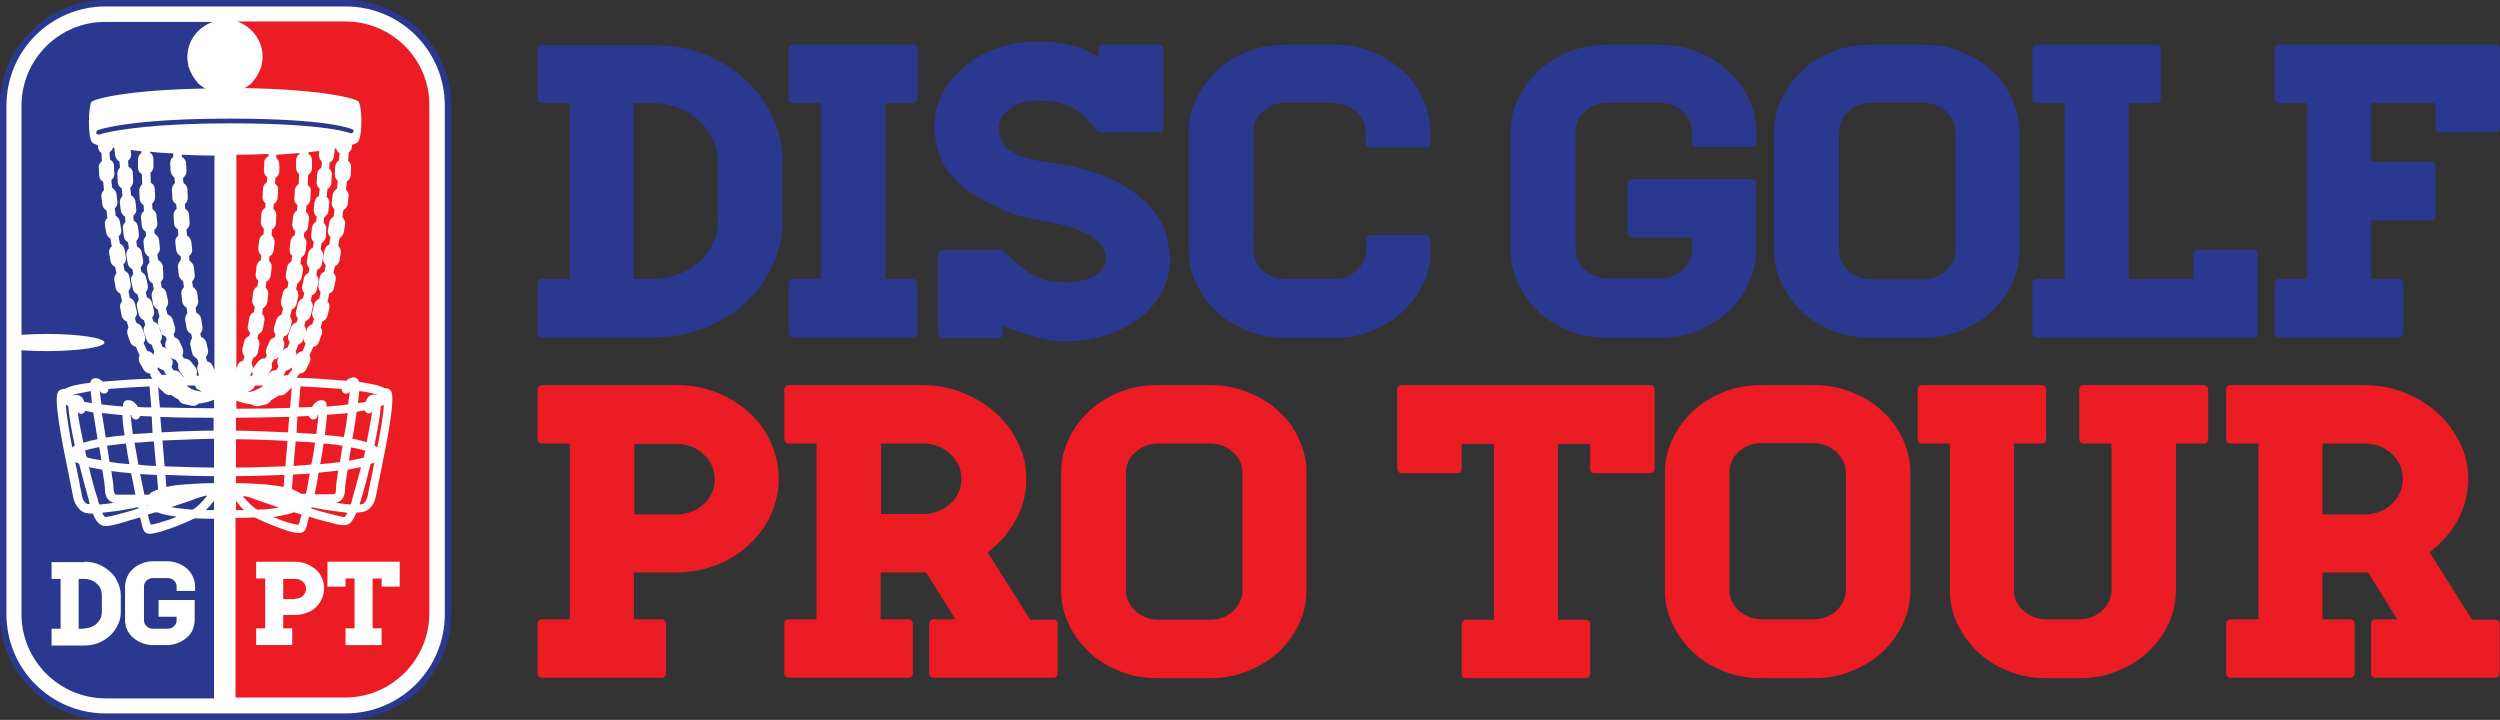 <?xml version="1.0" encoding="utf-8"?>
<!-- Generator: Adobe Illustrator 19.2.1, SVG Export Plug-In . SVG Version: 6.00 Build 0)  -->
<!DOCTYPE svg PUBLIC "-//W3C//DTD SVG 1.1//EN" "http://www.w3.org/Graphics/SVG/1.1/DTD/svg11.dtd">
<svg version="1.1" id="Layer_1" xmlns="http://www.w3.org/2000/svg" xmlns:xlink="http://www.w3.org/1999/xlink" x="0px" y="0px"
	 viewBox="0 0 581.7 167.5" style="enable-background:new 0 0 581.7 167.5;" xml:space="preserve">
<rect x="0" y="0" width="581.7" height="167.5" fill="#333333" stroke="none"/>
<style type="text/css">
	.st0{fill:#2B388F;}
	.st1{fill:#EC1C24;}
	.st2{fill:#FFFFFF;}
</style>
<g>
	<g>
		<g>
			<path class="st0" d="M326.3,16.4l-0.7,0.7L326.3,16.4c-2-1.9-4.4-3.3-7.2-4.4c-2.7-1.1-5.7-1.6-8.7-1.6l-11.3,0
				c-3.1,0-6.1,0.5-8.8,1.6c-2.7,1.1-5.1,2.5-7.1,4.4c-2,1.8-3.6,4-4.8,6.5c-1.2,2.5-1.8,5.1-1.8,7.9v27.3c0,2.9,0.6,5.5,1.8,8
				c1.2,2.5,2.8,4.6,4.8,6.5c2,1.9,4.4,3.3,7.1,4.4c2.7,1.1,5.6,1.6,8.8,1.6h11.3c3.1,0,6-0.5,8.7-1.6c2.7-1.1,5.1-2.5,7.2-4.4
				c2-1.9,3.6-4,4.8-6.5c1.2-2.5,1.8-5.1,1.8-8v-2.4c0-0.3-0.1-0.5-0.3-0.7c-0.2-0.2-0.4-0.3-0.7-0.3h-13c-0.3,0-0.5,0.1-0.7,0.3
				c-0.2,0.2-0.3,0.4-0.3,0.7v2.4c0,0,0,0,0,0c0,1.8-0.8,3.5-2.2,4.8c-1.4,1.3-3.2,2-5.3,2c0,0,0,0-0.1,0h-11.3c0,0,0,0,0,0
				c-2,0-3.8-0.7-5.2-2c-1.5-1.3-2.2-2.9-2.2-4.8c0,0,0,0,0,0l0,0V30.8l0-0.1c0-1.8,0.8-3.5,2.2-4.8c1.4-1.3,3.2-2,5.2-2
				c0,0,0,0,0,0v0l0,0h11.3l0-0.1V24c2,0,3.8,0.7,5.3,2c1.4,1.3,2.2,2.9,2.2,4.8c0,0,0,0,0,0.1v2.4c0,0.3,0.1,0.5,0.3,0.7
				c0.2,0.2,0.4,0.3,0.7,0.3l13,0c0.3,0,0.5-0.1,0.7-0.3c0.2-0.2,0.3-0.4,0.3-0.7v-2.4c0-2.8-0.6-5.4-1.8-7.9
				C330,20.4,328.3,18.2,326.3,16.4z"/>
			<path class="st0" d="M463.4,16.4c-2-1.9-4.4-3.3-7.2-4.4c-2.7-1.1-5.6-1.6-8.7-1.6c0,0,0,0-0.1,0l-12.1,0c-3.1,0-6.1,0.5-8.8,1.6
				c-2.7,1.1-5.1,2.5-7.1,4.4c-2,1.9-3.6,4-4.8,6.5c-1.2,2.5-1.8,5.1-1.8,7.9v27.3c0,2.9,0.6,5.5,1.8,8c1.2,2.5,2.8,4.6,4.8,6.5
				c2,1.9,4.4,3.3,7.1,4.4c2.7,1.1,5.6,1.6,8.8,1.6l12.1,0c3.1,0,6-0.5,8.7-1.6c2.7-1.1,5.1-2.5,7.2-4.4c2-1.9,3.6-4,4.8-6.5
				c1.2-2.5,1.8-5.1,1.8-8V30.8c0-2.8-0.6-5.4-1.8-7.9C467,20.4,465.4,18.2,463.4,16.4z M455,58.2c0,1.8-0.7,3.5-2.2,4.8
				c-1.5,1.3-3.2,2-5.3,2c0,0,0,0-0.1,0l-12,0h0c-2,0-3.8-0.7-5.3-2c-1.4-1.3-2.2-2.9-2.2-4.8v0l0,0V30.8l0-0.1
				c0-1.8,0.8-3.5,2.2-4.8c1.4-1.3,3.2-2,5.3-2c0,0,0,0,0,0v0l0,0l12.1,0l0-0.5l0,0.5c2,0,3.8,0.7,5.3,2l0.7-0.7l-0.7,0.7
				c1.4,1.3,2.2,2.9,2.2,4.8c0,0,0,0,0,0.1V58.2C455,58.1,455,58.1,455,58.2z"/>
			<path class="st0" d="M581.4,10.7c-0.2-0.2-0.4-0.3-0.7-0.3l-50.4,0c-0.3,0-0.5,0.1-0.7,0.3c-0.2,0.2-0.3,0.4-0.3,0.7V23
				c0,0.3,0.1,0.5,0.3,0.7c0.2,0.2,0.4,0.3,0.7,0.3h6.5v40.9h-6.5c-0.3,0-0.5,0.1-0.7,0.3c-0.2,0.2-0.3,0.4-0.3,0.7v11.6
				c0,0.3,0.1,0.5,0.3,0.7c0.2,0.2,0.4,0.3,0.7,0.3h27.9c0.3,0,0.5-0.1,0.7-0.3c0.2-0.2,0.3-0.4,0.3-0.7V65.9c0-0.3-0.1-0.5-0.3-0.7
				c-0.2-0.2-0.4-0.3-0.7-0.3h-6.5V51.3h14c0.3,0,0.5-0.1,0.7-0.3c0.2-0.2,0.3-0.4,0.3-0.7V38.6c0-0.3-0.1-0.5-0.3-0.7
				c-0.2-0.2-0.4-0.3-0.7-0.3h-14V24h15v5.8c0,0.3,0.1,0.5,0.3,0.7c0.2,0.2,0.4,0.3,0.7,0.3h13c0.3,0,0.5-0.1,0.7-0.3
				c0.2-0.2,0.3-0.4,0.3-0.7V11.4C581.7,11.1,581.6,10.8,581.4,10.7z"/>
			<path class="st0" d="M524.3,58.1h-13c-0.3,0-0.5,0.1-0.7,0.3c-0.2,0.2-0.3,0.4-0.3,0.7v5.8h-15V24h6.5c0.3,0,0.5-0.1,0.7-0.3
				c0.2-0.2,0.3-0.4,0.3-0.7V11.4c0-0.3-0.1-0.5-0.3-0.7c-0.2-0.2-0.4-0.3-0.7-0.3h-27.9c-0.3,0-0.5,0.1-0.7,0.3
				c-0.2,0.2-0.3,0.4-0.3,0.7V23c0,0.3,0.1,0.5,0.3,0.7c0.2,0.2,0.4,0.3,0.7,0.3h6.5v40.9h-6.5c-0.3,0-0.5,0.1-0.7,0.3
				c-0.2,0.2-0.3,0.4-0.3,0.7v11.6c0,0.3,0.1,0.5,0.3,0.7c0.2,0.2,0.4,0.3,0.7,0.3h50.4c0.3,0,0.5-0.1,0.7-0.3
				c0.2-0.2,0.3-0.4,0.3-0.7V59.1c0-0.3-0.1-0.5-0.3-0.7C524.8,58.2,524.6,58.1,524.3,58.1z"/>
			<path class="st0" d="M402,16.4c-2-1.9-4.4-3.3-7.2-4.4c-2.7-1.1-5.7-1.6-8.7-1.6H374c-3.1,0-6.1,0.5-8.8,1.6
				c-2.7,1.1-5.1,2.5-7.1,4.4c-2,1.9-3.6,4-4.8,6.5c-1.2,2.5-1.8,5.1-1.8,7.9v27.3c0,2.9,0.6,5.5,1.8,8c1.2,2.5,2.8,4.6,4.8,6.5
				c2,1.9,4.4,3.3,7.1,4.4c2.7,1.1,5.6,1.6,8.8,1.6h12.1c3.1,0,6-0.5,8.7-1.6c2.7-1.1,5.1-2.5,7.2-4.4c2-1.8,3.6-4,4.8-6.5
				c1.2-2.5,1.8-5.1,1.8-8V42.7c0-0.3-0.1-0.5-0.3-0.7c-0.2-0.2-0.4-0.3-0.7-0.3h-27.9c-0.3,0-0.5,0.1-0.7,0.3
				c-0.2,0.2-0.3,0.4-0.3,0.7v11.6c0,0.3,0.1,0.5,0.3,0.7c0.2,0.2,0.4,0.3,0.7,0.3h14v2.7c0,0,0,0,0,0c0,1.8-0.8,3.5-2.2,4.8
				c-1.5,1.3-3.2,2-5.3,2c0,0,0,0,0,0c0,0,0,0-0.1,0h-12c0,0,0,0,0,0c-2,0-3.8-0.7-5.3-2c-1.4-1.3-2.2-2.9-2.2-4.8c0,0,0,0,0,0l0,0
				V30.8l0-0.1c0-1.8,0.8-3.5,2.2-4.8c1.5-1.3,3.2-2,5.3-2v0l0,0l12.1,0l0-0.1l0,0.1c2,0,3.8,0.7,5.3,2c1.4,1.3,2.2,2.9,2.2,4.8
				c0,0,0,0,0,0.1v2.4c0,0.3,0.1,0.5,0.3,0.7c0.2,0.2,0.4,0.3,0.7,0.3l13,0c0.3,0,0.5-0.1,0.7-0.3c0.2-0.2,0.3-0.4,0.3-0.7v-2.4
				c0-2.8-0.6-5.4-1.8-7.9C405.6,20.4,404,18.2,402,16.4z"/>
			<path class="st0" d="M271.4,54.8c-0.5-2.2-1.8-4.4-3.7-6.6c-1.9-2.2-4.7-4.3-8.4-6.2c-3.7-1.9-8.6-3.3-14.8-4.1
				c-5-0.7-8-1.7-9.8-3.1c-1.7-1.3-2.3-3.1-2.3-5.1c0,0,0,0,0,0l0-0.1h0c0-1.5,0.8-2.9,2.4-4.2c1.6-1.3,3.9-2,6.9-2c0,0,0.1,0,0.1,0
				c2,0,3.1,0.2,4.6,0.5c1.5,0.3,2.2,0.8,3.5,1.4c1.3,0.6,1.7,1.4,2.9,2.3c1,0.9,1.5,1.8,2.5,2.9c0.2,0.2,0.5,0.3,0.7,0.3h13.7
				c0.3,0,0.5-0.1,0.7-0.3c0.2-0.2,0.3-0.4,0.3-0.7V11.4c0-0.3-0.1-0.5-0.3-0.7c-0.2-0.2-0.4-0.3-0.7-0.3h-13
				c-0.3,0-0.5,0.1-0.7,0.3c-0.2,0.2-0.3,0.4-0.3,0.7v1.9c-2.2-1.1-3.2-2-5.9-2.6c-2.7-0.6-4.4-1-8.1-1c-3.4,0-6.6,0.5-9.5,1.5
				c-2.9,1-5.5,2.4-7.7,4.2c-2.2,1.8-3.9,3.9-5.2,6.3c-1.2,2.4-1.9,5-1.9,7.8c0,1.7,0.3,3.6,0.9,5.8c0.6,2.2,1.9,4.3,3.9,6.4
				c2,2.1,4.8,4,8.4,5.8c3.6,1.7,6.3,3.1,12.4,3.9c1.7,0.3,2.7,0.6,4.5,1c1.7,0.4,3.3,1,4.8,1.7c1.5,0.7,2.7,1.6,3.6,2.6
				c0.9,1,1.4,2.2,1.4,3.5c0,0,0,0,0,0.1c0,1.6-0.9,2.9-2.7,3.9c-1.8,1-4,1.5-6.7,1.5c0,0-0.1,0-0.1,0c-2,0-2.4-0.2-3.9-0.4
				c-1.6-0.3-2.3-0.7-3.7-1.4c-1.3-0.6-1.9-1.4-3.1-2.3c-1.2-0.9-2.3-1.9-3.5-3.1c-0.2-0.2-0.4-0.3-0.7-0.3h-13.6
				c-0.3,0-0.5,0.1-0.7,0.3c-0.2,0.2-0.3,0.4-0.3,0.7v18.5c0,0.3,0.1,0.5,0.3,0.7c0.2,0.2,0.4,0.3,0.7,0.3h13c0.3,0,0.5-0.1,0.7-0.3
				c0.2-0.2,0.3-0.4,0.3-0.7v-2c2.3,1.1,4.9,2,7.8,2.7c2.9,0.7,3.2,1,6.8,1c0,0,0,0,0,0c3.5,0,6.7-0.5,9.7-1.5c3-1,5.5-2.3,7.7-4
				c2.2-1.7,3.9-3.7,5.1-6c1.2-2.3,1.9-4.9,1.9-7.6l0,0C272.2,58.8,271.9,57,271.4,54.8z"/>
			<path class="st0" d="M173.3,18.4c-2.7-2.5-5.9-4.4-9.5-5.8c-3.6-1.4-7.5-2.1-11.7-2.1h-26c-0.3,0-0.5,0.1-0.7,0.3
				c-0.2,0.2-0.3,0.4-0.3,0.7V23c0,0.3,0.1,0.5,0.3,0.7c0.2,0.2,0.4,0.3,0.7,0.3h6.5v40.9l-6.5,0c-0.3,0-0.5,0.1-0.7,0.3
				c-0.2,0.2-0.3,0.4-0.3,0.7v11.6c0,0.3,0.1,0.5,0.3,0.7c0.2,0.2,0.4,0.3,0.7,0.3h26c4.1,0,8-0.7,11.7-2.1l0,0
				c3.6-1.4,6.8-3.4,9.5-5.8c2.7-2.5,4.8-5.4,6.4-8.7c1.6-3.3,2.4-6.9,2.4-10.6l0-13.6c0-3.8-0.8-7.3-2.4-10.6
				C178.1,23.7,176,20.8,173.3,18.4z M167.1,51.3L167.1,51.3c0,1.9-0.4,3.7-1.2,5.3c-0.8,1.7-1.9,3.1-3.2,4.3
				c-1.4,1.2-2.9,2.2-4.8,2.9c-1.8,0.7-3.7,1.1-5.8,1.1c0,0,0,0-0.1,0h-4.6V24l4.6,0c2.1,0,4,0.4,5.8,1.1c1.8,0.7,3.4,1.7,4.8,2.9
				c1.4,1.2,2.4,2.7,3.2,4.3c0.8,1.7,1.2,3.4,1.2,5.3c0,0,0,0,0,0c0,0,0,0,0,0.1V51.3z"/>
			<path class="st0" d="M212.4,10.4h-27.9c-0.3,0-0.5,0.1-0.7,0.3c-0.2,0.2-0.3,0.4-0.3,0.7V23c0,0.3,0.1,0.5,0.3,0.7
				c0.2,0.2,0.4,0.3,0.7,0.3h6.5v40.9h-6.5c-0.3,0-0.5,0.1-0.7,0.3c-0.2,0.2-0.3,0.4-0.3,0.7v11.6c0,0.3,0.1,0.5,0.3,0.7
				c0.2,0.2,0.4,0.3,0.7,0.3h27.9c0.3,0,0.5-0.1,0.7-0.3c0.2-0.2,0.3-0.4,0.3-0.7V65.9c0-0.3-0.1-0.5-0.3-0.7
				c-0.2-0.2-0.4-0.3-0.7-0.3H206h0V24h6.5c0.3,0,0.5-0.1,0.7-0.3s0.3-0.4,0.3-0.7V11.4c0-0.3-0.1-0.5-0.3-0.7
				C213,10.5,212.7,10.4,212.4,10.4z"/>
		</g>
		<g>
			<path class="st1" d="M437.9,95.6c-2-1.9-4.4-3.3-7.2-4.4c-2.7-1.1-5.7-1.6-8.7-1.6l-12.1,0c-3.1,0-6.1,0.5-8.8,1.6
				c-2.7,1.1-5.1,2.5-7.1,4.4c-2,1.8-3.6,4-4.8,6.5c-1.2,2.5-1.8,5.2-1.8,7.9v27.3c0,2.9,0.6,5.5,1.8,8c1.2,2.5,2.8,4.6,4.8,6.5
				c2,1.9,4.4,3.3,7.1,4.4c2.7,1.1,5.6,1.6,8.8,1.6h12.1c3.1,0,6-0.5,8.7-1.6c2.7-1.1,5.1-2.5,7.2-4.4c2-1.9,3.6-4,4.8-6.5
				c1.2-2.5,1.8-5.1,1.8-8v-27.3c0-2.8-0.6-5.4-1.8-7.9C441.6,99.6,440,97.4,437.9,95.6z M428,104.5l-0.7,0.7
				c1.4,1.3,2.2,2.9,2.2,4.8c0,0,0,0,0,0.1v27.2c0,0,0,0,0,0c0,1.8-0.8,3.5-2.2,4.8c-1.4,1.3-3.2,2-5.3,2h0l-12.1,0c0,0,0,0,0,0
				c-2,0-3.8-0.7-5.3-2c-1.4-1.3-2.2-2.9-2.2-4.8v0h0l0,0v-27.3l0-0.1c0-1.8,0.7-3.5,2.2-4.8c1.4-1.3,3.2-2,5.2-2c0,0,0,0,0,0l0,0
				h12.1l0-0.5v0.5c2,0,3.8,0.7,5.3,2L428,104.5L428,104.5z"/>
			<path class="st1" d="M512.7,89.6h-27.9c-0.3,0-0.5,0.1-0.7,0.3c-0.2,0.2-0.3,0.4-0.3,0.7v11.6c0,0.3,0.1,0.5,0.3,0.7
				c0.2,0.2,0.4,0.3,0.7,0.3h6.5l0,34.1c0,0,0,0,0,0c0,1.8-0.7,3.5-2.2,4.8c-1.4,1.3-3.2,2-5.3,2c0,0,0,0,0,0c0,0,0,0-0.1,0h-7.6
				c0,0,0,0,0,0c-2,0-3.8-0.7-5.3-2c-1.5-1.3-2.2-2.9-2.2-4.8c0,0,0,0,0,0l0,0v-34.1h6.5c0.3,0,0.5-0.1,0.7-0.3
				c0.2-0.2,0.3-0.4,0.3-0.7V90.6c0-0.3-0.1-0.5-0.3-0.7c-0.2-0.2-0.4-0.3-0.7-0.3h-27.9c-0.3,0-0.5,0.1-0.7,0.3
				c-0.2,0.2-0.3,0.4-0.3,0.7v11.6c0,0.3,0.1,0.5,0.3,0.7c0.2,0.2,0.4,0.3,0.7,0.3h6.5v34.1c0,2.9,0.6,5.5,1.8,8
				c1.2,2.5,2.8,4.6,4.8,6.5c2,1.9,4.4,3.3,7.1,4.4c2.7,1.1,5.6,1.6,8.8,1.6h7.6c3.1,0,6-0.5,8.7-1.6c2.7-1.1,5.1-2.5,7.2-4.4
				c2-1.9,3.6-4,4.8-6.5c1.2-2.5,1.8-5.1,1.8-8v-34.1l6.5,0c0.3,0,0.5-0.1,0.7-0.3c0.2-0.2,0.3-0.4,0.3-0.7V90.6
				c0-0.3-0.1-0.5-0.3-0.7C513.2,89.7,513,89.6,512.7,89.6z"/>
			<path class="st1" d="M384,89.6h-57.9c-0.3,0-0.5,0.1-0.7,0.3c-0.2,0.2-0.3,0.4-0.3,0.7v18.5c0,0.3,0.1,0.5,0.3,0.7
				c0.2,0.2,0.4,0.3,0.7,0.3h13c0.3,0,0.5-0.1,0.7-0.3c0.2-0.2,0.3-0.4,0.3-0.7v-5.8h7.5v40.9h-6.5c-0.3,0-0.5,0.1-0.7,0.3
				c-0.2,0.2-0.3,0.4-0.3,0.7v11.6c0,0.3,0.1,0.5,0.3,0.7c0.2,0.2,0.4,0.3,0.7,0.3h27.9c0.3,0,0.5-0.1,0.7-0.3
				c0.2-0.2,0.3-0.4,0.3-0.7v-11.6c0-0.3-0.1-0.5-0.3-0.7c-0.2-0.2-0.4-0.3-0.7-0.3h-6.5v-40.9h7.5v5.8c0,0.3,0.1,0.5,0.3,0.7
				c0.2,0.2,0.4,0.3,0.7,0.3h13c0.3,0,0.5-0.1,0.7-0.3c0.2-0.2,0.3-0.4,0.3-0.7V90.6c0-0.3-0.1-0.5-0.3-0.7
				C384.6,89.7,384.3,89.6,384,89.6z"/>
			<path class="st1" d="M581.4,144.5c-0.2-0.2-0.4-0.3-0.7-0.3h-5.5l-9.9-15.7v0c2.7-2,4.9-4.5,6.5-7.4c1.6-2.9,2.5-6.1,2.5-9.6
				c0-3-0.6-5.8-1.9-8.4c-1.3-2.6-2.9-4.9-5.1-6.9c-2.1-1.9-4.6-3.5-7.5-4.7c-2.9-1.2-5.9-1.8-9.2-1.9H519c-0.3,0-0.5,0.1-0.7,0.3
				c-0.2,0.2-0.3,0.4-0.3,0.7v11.6c0,0.3,0.1,0.5,0.3,0.7c0.2,0.2,0.4,0.3,0.7,0.3h6.5v40.9H519c-0.3,0-0.5,0.1-0.7,0.3
				c-0.2,0.2-0.3,0.4-0.3,0.7v11.6c0,0.3,0.1,0.5,0.3,0.7c0.2,0.2,0.4,0.3,0.7,0.3h27.9c0.3,0,0.5-0.1,0.7-0.3
				c0.2-0.2,0.3-0.4,0.3-0.7v-11.6c0-0.3-0.1-0.5-0.3-0.7c-0.2-0.2-0.4-0.3-0.7-0.3h-6.5v-10.9H551l6.8,10.9h-5.1
				c-0.3,0-0.5,0.1-0.7,0.3c-0.2,0.2-0.3,0.4-0.3,0.7v11.6c0,0.3,0.1,0.5,0.3,0.7c0.2,0.2,0.4,0.3,0.7,0.3h27.9
				c0.3,0,0.5-0.1,0.7-0.3c0.2-0.2,0.3-0.4,0.3-0.7v-11.6C581.7,144.9,581.6,144.7,581.4,144.5z M540.4,103.2h9.8l0,0l0,0
				c2.5,0,4.6,0.8,6.3,2.4c1.7,1.6,2.6,3.5,2.6,5.8c0,0,0,0,0,0.1c0,0,0,0,0,0c0,2.2-0.9,4.2-2.6,5.8c-1.7,1.6-3.9,2.4-6.3,2.4h0
				h-9.8h0L540.4,103.2z"/>
			<path class="st1" d="M297.4,95.6c-2-1.9-4.4-3.3-7.2-4.4c-2.7-1.1-5.7-1.6-8.7-1.6h-12.1c-3.1,0-6.1,0.5-8.8,1.6
				c-2.7,1.1-5.1,2.5-7.1,4.4c-2,1.8-3.6,4-4.8,6.5c-1.2,2.5-1.8,5.2-1.8,7.9v27.3c0,2.9,0.6,5.5,1.8,8c1.2,2.5,2.8,4.6,4.8,6.5
				c2,1.9,4.4,3.3,7.1,4.4c2.7,1.1,5.6,1.6,8.8,1.6h12.1c0,0,0,0,0,0c3.1,0,6-0.5,8.7-1.6c2.7-1.1,5.1-2.5,7.2-4.4
				c2-1.9,3.6-4,4.8-6.5l0,0c1.2-2.5,1.8-5.1,1.8-8v-27.3c0-2.8-0.6-5.4-1.8-7.9C301.1,99.6,299.5,97.4,297.4,95.6z M262,137.4
				L262,137.4l0-27.3l0-0.1c0-1.8,0.7-3.5,2.2-4.8c1.5-1.3,3.2-2,5.3-2v0l0,0h12.1l0-0.5v0.5c2,0,3.8,0.7,5.3,2
				c1.4,1.3,2.2,2.9,2.2,4.8c0,0,0,0,0,0.1v27.3h0c0,0,0,0,0,0c0,1.8-0.8,3.5-2.2,4.8c-1.4,1.3-3.2,2-5.3,2h0h-12.1c0,0,0,0,0,0
				c-2,0-3.8-0.7-5.3-2C262.8,140.9,262,139.2,262,137.4L262,137.4L262,137.4z"/>
			<path class="st1" d="M174.3,96c-2.2-2-4.7-3.5-7.6-4.7c-2.9-1.1-6-1.7-9.3-1.7h-31.3c-0.3,0-0.5,0.1-0.7,0.3
				c-0.2,0.2-0.3,0.4-0.3,0.7v11.6c0,0.3,0.1,0.5,0.3,0.7c0.2,0.2,0.4,0.3,0.7,0.3h6.5v40.9h-6.5c-0.3,0-0.5,0.1-0.7,0.3
				c-0.2,0.2-0.3,0.4-0.3,0.7v11.6c0,0.3,0.1,0.5,0.3,0.7c0.2,0.2,0.4,0.3,0.7,0.3H154c0.3,0,0.5-0.1,0.7-0.3
				c0.2-0.2,0.3-0.4,0.3-0.7v-11.6c0-0.3-0.1-0.5-0.3-0.7c-0.2-0.2-0.4-0.3-0.7-0.3h-6.5v-10.9h9.8c3.3,0,6.4-0.6,9.3-1.7
				c2.9-1.1,5.5-2.7,7.6-4.7c2.2-2,3.9-4.3,5.1-6.9c1.2-2.6,1.9-5.5,1.9-8.5c0-3-0.6-5.8-1.9-8.5C178.2,100.3,176.5,98,174.3,96z
				 M164.4,118l-0.7-0.7c-1.7,1.6-3.9,2.4-6.3,2.4l0,0l-9.8,0v-16.4h9.8l0-0.5v0.5c2.5,0,4.6,0.8,6.3,2.4c1.7,1.6,2.6,3.5,2.6,5.8
				c0,0,0,0,0,0.1c0,2.2-0.9,4.2-2.6,5.8L164.4,118z"/>
			<path class="st1" d="M245.2,144.2h-5.5l-9.9-15.7c2.7-2,4.9-4.5,6.5-7.4c1.6-2.9,2.5-6.1,2.5-9.6c0-3-0.6-5.8-1.9-8.4
				c-1.2-2.6-2.9-4.9-5.1-6.9c-2.1-1.9-4.6-3.5-7.5-4.7c-2.9-1.2-5.9-1.8-9.2-1.9h-31.6c-0.3,0-0.5,0.1-0.7,0.3
				c-0.2,0.2-0.3,0.4-0.3,0.7v11.6c0,0.3,0.1,0.5,0.3,0.7c0.2,0.2,0.4,0.3,0.7,0.3h6.5v40.9h-6.5c-0.3,0-0.5,0.1-0.7,0.3
				c-0.2,0.2-0.3,0.4-0.3,0.7v11.6c0,0.3,0.1,0.5,0.3,0.7c0.2,0.2,0.4,0.3,0.7,0.3h27.9c0.3,0,0.5-0.1,0.7-0.3
				c0.2-0.2,0.3-0.4,0.3-0.7v-11.6c0-0.3-0.1-0.5-0.3-0.7c-0.2-0.2-0.4-0.3-0.7-0.3h-6.5l0-10.9h10.6l6.8,10.9h-5.1
				c-0.3,0-0.5,0.1-0.7,0.3c-0.2,0.2-0.3,0.4-0.3,0.7v11.6c0,0.3,0.1,0.5,0.3,0.7c0.2,0.2,0.4,0.3,0.7,0.3h27.9
				c0.3,0,0.5-0.1,0.7-0.3c0.2-0.2,0.3-0.4,0.3-0.7v-11.6c0-0.3-0.1-0.5-0.3-0.7C245.7,144.3,245.5,144.2,245.2,144.2z M223.7,111.5
				c0,2.2-0.9,4.2-2.6,5.7c-1.7,1.6-3.9,2.4-6.3,2.4h0h-9.8v-16.4h9.8c0,0,0,0,0,0c2.5,0,4.6,0.8,6.3,2.4c1.7,1.6,2.6,3.5,2.6,5.8
				C223.7,111.4,223.7,111.4,223.7,111.5z"/>
		</g>
	</g>
	<g>
		<g>
			<path class="st0" d="M80.4,0H24.6C11,0,0,11,0,24.6v118.3c0,13.6,11,24.6,24.6,24.6h55.8c13.6,0,24.6-11,24.6-24.6l0-118.3
				C105,11,94,0,80.4,0z"/>
			<path class="st2" d="M80.4,1.5H24.6C11.8,1.5,1.5,11.8,1.5,24.6v118.3c0,12.8,10.3,23.1,23.1,23.1h55.8
				c12.8,0,23.1-10.3,23.1-23.1V24.6C103.5,11.8,93.2,1.5,80.4,1.5z"/>
			<g>
				<path class="st0" d="M15.6,94.3c-0.1,0-0.2-0.1-0.3-0.1c0.2,2.4,0.8,6.3,1.5,9.9c0.2-0.2,0.4-0.3,0.6-0.4
					c-0.8-3.8-1.4-7.2-1.5-9.2C15.8,94.4,15.7,94.4,15.6,94.3z"/>
				<path class="st0" d="M34.1,117.7c0.1,0,0.1,0,0.2-0.1c0,0,0,0,0-0.1C34.1,117.6,34.1,117.7,34.1,117.7
					C34.1,117.7,34.1,117.7,34.1,117.7z"/>
				<path class="st0" d="M19.2,92.6c0.2,0.3,0.3,0.6,0.4,0.9c0.6,0.1,1.2,0.2,1.8,0.3c-0.1-1.1-0.2-2-0.3-2.8
					c-0.6,0.1-1.1,0.2-1.6,0.3c-1.1,0.2-1.9,0.4-2.6,0.6c0,0,0,0,0,0.1c0.2-0.1,0.5-0.1,0.7-0.1C18.3,91.8,18.9,92.2,19.2,92.6z"/>
				<path class="st0" d="M34.3,81.7c0.6,0,1.1,0.3,1.4,0.9c0-0.3,0.1-0.5,0.2-0.8c-0.2-0.5-0.4-1-0.6-1.6c-0.6-0.2-1.1-0.6-1.2-1.2
					l-0.6-1.7c-0.2-0.6-0.1-1.2,0.3-1.7c-0.1-0.3-0.2-0.7-0.3-1.1c-0.6-0.2-1-0.7-1.2-1.3l-0.4-1.7c-0.2-0.6,0-1.2,0.4-1.7
					c-0.1-0.4-0.2-0.9-0.3-1.3c-0.5-0.2-1-0.7-1.1-1.3l-0.4-1.8c-0.1-0.6,0.1-1.2,0.5-1.6c-0.1-0.4-0.1-0.8-0.2-1.2
					c-0.5-0.2-1-0.7-1.1-1.4l-0.3-1.8c-0.1-0.6,0.1-1.2,0.6-1.6c-0.1-0.5-0.1-0.9-0.2-1.4c-0.5-0.3-0.9-0.8-1-1.4l-0.2-1.8
					c-0.1-0.6,0.2-1.2,0.6-1.6c0-0.4-0.1-0.8-0.1-1.2c-0.5-0.3-0.9-0.8-1-1.4l-0.2-1.8c-0.1-0.6,0.2-1.2,0.6-1.6
					c-0.1-0.6-0.1-1.3-0.2-1.8c-0.5-0.3-0.9-0.8-0.9-1.5l-0.1-1.8c0-0.6,0.2-1.1,0.6-1.5c0-0.5-0.1-1-0.1-1.4
					c-0.5-0.3-0.9-0.8-1-1.4l-0.2-1.8c-0.1,0-0.2,0-0.3-0.1c-0.1,0.4-0.4,0.8-0.8,1.1c0,0.5,0,1,0.1,1.7c0.5,0.3,0.9,0.8,0.9,1.4
					l0.1,1.8c0.1,0.6-0.2,1.2-0.7,1.6c0.1,0.6,0.1,1.2,0.2,1.8c0.5,0.3,0.9,0.8,1,1.4l0.2,1.8c0.1,0.6-0.2,1.2-0.6,1.6
					c0.1,0.5,0.2,1.1,0.2,1.7c0.5,0.2,0.9,0.8,1,1.4l0.3,1.8c0.1,0.6-0.1,1.2-0.6,1.6c0.1,0.6,0.2,1.1,0.3,1.7
					c0.5,0.2,1,0.7,1.1,1.4l0.3,1.8c0.1,0.6-0.1,1.2-0.6,1.6c0.1,0.5,0.2,1,0.3,1.5c0.5,0.2,1,0.7,1.1,1.3l0.3,1.8
					c0.1,0.6-0.1,1.2-0.5,1.6c0.1,0.6,0.2,1.1,0.3,1.6c0.6,0.2,1,0.7,1.2,1.3l0.4,1.7c0.2,0.6,0,1.2-0.4,1.7
					c0.1,0.4,0.2,0.8,0.4,1.2c0.6,0.1,1.1,0.6,1.3,1.2l0.6,1.7c0.2,0.6,0.1,1.2-0.3,1.7C33.8,80.6,34,81.2,34.3,81.7z"/>
				<path class="st0" d="M26.7,114.9c0.1,0.1,0.1,0.2,0.6,0.2c0.6,0,2.3,0,4.2,0c-0.3-1.6-0.6-3.3-1-5c-1.6-0.1-3.1-0.3-4.6-0.5
					c0.3,1.9,0.5,3.3,0.5,3.8C26.4,114.2,26.6,114.7,26.7,114.9z"/>
				<path class="st0" d="M30.1,108c-0.3-1.6-0.6-3.3-0.8-4.8c-1.6,0.2-3,0.3-4.4,0.5c0.2,1.3,0.4,2.6,0.6,3.8
					C27,107.7,28.5,107.9,30.1,108z"/>
				<path class="st0" d="M23.7,96.1c0.3,1.8,0.6,3.7,0.9,5.7c1.4-0.2,2.9-0.4,4.4-0.5c-0.3-1.8-0.5-3.4-0.5-4.7
					C26.8,96.4,25.2,96.3,23.7,96.1z"/>
				<path class="st0" d="M35.3,96.9c-0.9,0-1.8-0.1-2.7-0.1c-0.1,0.4-0.4,0.7-0.8,0.8c-0.5,0.1-1.1-0.2-1.2-0.8c0,0,0-0.1,0-0.2
					c-0.1,0-0.1,0-0.2,0c0.1,1.2,0.3,2.7,0.5,4.4c1.5-0.1,3.1-0.2,4.6-0.3L35.3,96.9z"/>
				<path class="st0" d="M44.8,118.6c1.1-0.6,2.2-1.8,3.1-2.9c0.1-0.1,0.2-0.2,0.3-0.4c-0.8,0.1-1.7,0.4-2.6,0.7
					c-0.9,0.4-3.1,1.1-5.8,2c1,0.2,2,0.3,3.1,0.4C43.5,118.5,44.2,118.5,44.8,118.6z"/>
				<path class="st0" d="M40.1,122.8c-2,0.7-3.8,1.3-5.1,1.4c-0.4,0-0.8,0-1.3-0.4c-0.3-0.4-0.3-0.5-0.4-0.7
					c-0.2-0.5-0.4-1.5-0.7-2.7c-1.5,0.4-2.9,0.8-4.1,1.2c-1.8,0.5-3,0.8-3.8,0.8c-0.1,0-0.2,0-0.3,0c-1.3-0.1-1.9-1.1-2.4-2
					c-0.1-0.3-0.3-0.6-0.4-0.9c-1.2,0-2.2-0.1-3-0.9c-0.6-0.6-1-1.2-1.3-2c-0.3-0.8-0.4-1.7-0.7-3.1c-0.4-2.4-3.4-15.5-3.4-20.4
					c0-0.5,0-0.9,0.1-1.3c0.1-0.4,0.2-0.9,1-1.2c0.2-0.1,0.5-0.1,0.7-0.1c0,0,0.1,0,0.1,0c1.2-0.7,3.1-1.1,5.5-1.4
					c0.1,0,0.3,0,0.4,0c0.1-0.2,0-0.6,0.7-1c0.2-0.1,0.4-0.1,0.6-0.1c0.7,0,1.2,0.4,1.6,0.8c3.5-0.3,7.6-0.6,11.6-0.7
					c-0.2-0.2-0.4-0.5-0.5-0.7C35,87.1,35,87,34.9,86.9c-0.6,0-1.2-0.4-1.5-0.9l-0.9-1.6c-0.3-0.5-0.3-1.2,0-1.7
					c-0.3-0.6-0.6-1.3-0.9-2c-0.6-0.1-1.1-0.6-1.3-1.1l-0.6-1.7c-0.2-0.6-0.1-1.2,0.2-1.7c-0.1-0.5-0.3-0.9-0.4-1.4
					c-0.6-0.2-1-0.7-1.2-1.3L28,71.8c-0.2-0.6,0-1.2,0.4-1.7c-0.1-0.6-0.3-1.2-0.4-1.8c-0.5-0.2-1-0.7-1.1-1.3l-0.3-1.8
					c-0.1-0.6,0.1-1.2,0.5-1.6c-0.1-0.5-0.2-1-0.3-1.5c-0.5-0.2-1-0.7-1.1-1.4l-0.3-1.8c-0.1-0.6,0.1-1.2,0.6-1.6
					c-0.1-0.6-0.2-1.2-0.3-1.8c-0.5-0.2-0.9-0.8-1-1.4l-0.3-1.8c-0.1-0.6,0.1-1.2,0.6-1.6c-0.1-0.6-0.2-1.2-0.2-1.7
					c-0.5-0.3-0.9-0.8-1-1.4l-0.2-1.8c-0.1-0.6,0.2-1.2,0.6-1.6c-0.1-0.7-0.1-1.3-0.2-1.9c-0.5-0.3-0.9-0.8-0.9-1.4L23,39.1
					c-0.1-0.6,0.2-1.2,0.7-1.6c0-0.8-0.1-1.4-0.1-1.9c-0.5-0.3-0.8-0.9-0.8-1.5v-0.3c-0.6-0.2-1.1-0.4-1.3-0.6
					c-1.2-1.2-0.9-8.7-0.2-9.5c0.7-0.7,8.3-2.8,26.5-3.1c-0.1,0-0.1-0.1-0.2-0.1c-0.2-0.1-0.4-0.3-0.6-0.4c-0.1-0.1-0.2-0.1-0.3-0.2
					c-0.2-0.2-0.4-0.3-0.6-0.5c-0.1-0.1-0.2-0.2-0.2-0.3c-0.2-0.2-0.3-0.4-0.5-0.6c-0.1-0.1-0.1-0.2-0.2-0.3
					c-0.1-0.2-0.3-0.4-0.4-0.6c-0.1-0.1-0.1-0.3-0.2-0.4c-0.1-0.2-0.2-0.4-0.3-0.6c-0.1-0.2-0.1-0.3-0.2-0.5
					c-0.1-0.2-0.1-0.4-0.2-0.5c-0.1-0.2-0.1-0.5-0.1-0.7c0-0.1-0.1-0.3-0.1-0.4c-0.1-0.4-0.1-0.8-0.1-1.2c0-3.8,2.4-7,5.9-8.2H24.6
					C13.8,5,5,13.8,5,24.6v53.3c1.7-0.1,3.7-0.2,5.7-0.2c7.5,0,13.6,0.9,13.6,2c0,1.1-6.1,2-13.6,2c-2,0-4-0.1-5.7-0.2v61.4
					c0,10.8,8.8,19.6,19.6,19.6h25.2v-41.8c-1.1,0-2.7,0-4.5-0.1C43.9,121.3,42,122.1,40.1,122.8z"/>
				<path class="st0" d="M45.4,89.7c-0.6,0-1.3,0-2,0c0,0,0,0,0,0c0.6,0.5,1.2,0.9,1.9,1.1l0,0c0.1,0,0.3,0.1,0.4,0.1
					c0.4,0.1,0.9,0.2,1.3,0.2l-0.8-0.4C45.8,90.6,45.5,90.2,45.4,89.7z"/>
				<path class="st0" d="M42,59.6c-0.5-0.3-0.9-0.8-1-1.4l-0.2-1.8c-0.1-0.6,0.2-1.2,0.7-1.6c0-0.5-0.1-0.9-0.1-1.4
					c-0.5-0.3-0.9-0.8-0.9-1.4l-0.1-1.8c-0.1-0.6,0.2-1.2,0.7-1.6c0-0.4-0.1-0.7-0.1-1.1c-0.5-0.3-0.9-0.8-0.9-1.5l-0.1-1.8
					c0-0.6,0.2-1.2,0.7-1.6c0-0.4-0.1-0.9-0.1-1.3c-0.5-0.3-0.8-0.9-0.9-1.5l-0.1-1.8c0-0.6,0.2-1.1,0.7-1.5c0-0.4,0-0.7,0-0.7
					c0,0,0-0.1,0-0.1c-1.9-0.1-3.7-0.2-5.4-0.4c0,0,0,0.1,0,0.2c0.5,0.3,0.8,0.9,0.8,1.5v1.8c0,0.6-0.3,1.1-0.7,1.4
					c0,0.7,0.1,1.5,0.1,2.3c0.5,0.3,0.9,0.8,0.9,1.5l0.1,1.8c0,0.6-0.3,1.2-0.7,1.6c0,0.4,0.1,0.9,0.1,1.3c0.5,0.3,0.9,0.8,0.9,1.4
					l0.2,1.8c0.1,0.6-0.2,1.2-0.7,1.6c0,0.3,0.1,0.6,0.1,0.9c0.5,0.3,0.9,0.8,1,1.4l0.2,1.8c0.1,0.6-0.2,1.2-0.6,1.6
					c0.1,0.4,0.1,0.9,0.2,1.3c0.5,0.2,0.9,0.7,1.1,1.4L38,64c0.1,0.6-0.1,1.2-0.6,1.6c0.1,0.4,0.2,0.9,0.2,1.3
					c0.6,0.2,1,0.7,1.1,1.3l0.4,1.8c0.1,0.6-0.1,1.2-0.5,1.7c0.1,0.5,0.3,1,0.4,1.5c0.6,0.2,1,0.6,1.2,1.2l0.5,1.7
					c0.2,0.6,0,1.2-0.3,1.7c0.1,0.2,0.2,0.5,0.2,0.7c0.5,0.1,1,0.5,1.2,1l0.7,1.6c0.2,0.5,0.2,1.1-0.1,1.6c0.1,0.2,0.3,0.5,0.4,0.7
					c0.6,0,1.2,0.2,1.6,0.7l1.1,1.4c0.4,0.5,0.4,1.2,0.2,1.7c0.1,0.1,0.2,0.2,0.3,0.3c0.1-0.1,0.2-0.1,0.3-0.1L46,86.3
					c-0.2-0.6-0.1-1.2,0.2-1.7c-0.1-0.4-0.2-0.8-0.4-1.2c-0.5-0.2-1-0.7-1.1-1.3l-0.4-1.7c-0.1-0.6,0-1.2,0.4-1.7
					c-0.1-0.3-0.1-0.6-0.2-1c-0.5-0.2-1-0.7-1.1-1.4l-0.3-1.8c-0.1-0.6,0.1-1.2,0.5-1.6c-0.1-0.4-0.1-0.8-0.2-1.3
					c-0.5-0.3-0.9-0.8-1-1.4l-0.2-1.8c-0.1-0.6,0.2-1.2,0.6-1.6c-0.1-0.5-0.1-0.9-0.2-1.4c-0.5-0.3-0.9-0.8-1-1.4l-0.2-1.8
					c-0.1-0.6,0.2-1.2,0.6-1.6C42.1,60.4,42.1,60,42,59.6z"/>
				<path class="st0" d="M40.4,86.2c0.6-0.1,1.2,0.2,1.6,0.7l0.7,0.9c0,0,0,0,0.1,0l-1-1.4c-0.4-0.5-0.4-1.1-0.3-1.7
					c-0.2-0.3-0.4-0.7-0.6-1c-0.5,0-0.9-0.3-1.2-0.6l0.3,0.5c0.3,0.6,0.2,1.2-0.1,1.7C40,85.6,40.2,85.9,40.4,86.2z"/>
				<path class="st0" d="M36.2,119.2c-0.5,0.1-0.9,0.3-1.4,0.4c-0.1,0-0.3,0.1-0.4,0.1c0.2,0.7,0.3,1.4,0.5,1.8
					c0.1,0.2,0.1,0.4,0.2,0.6c0.7-0.1,2.5-0.6,4.3-1.2c0.6-0.2,1.1-0.4,1.7-0.7c-1.7-0.2-3.3-0.5-4.5-1
					C36.4,119.3,36.4,119.2,36.2,119.2z"/>
				<path class="st0" d="M34.9,114.8c0.5-0.4,1.2-0.7,1.9-0.9l-0.3-3.4c-0.8,0-1.5-0.1-2.3-0.1c-0.5,0-1.1-0.1-1.6-0.1
					c0,0.1,0.1,0.3,0.1,0.4c0.3,1.5,0.6,3,0.9,4.4c0.4,0,0.8,0,1.2,0C34.7,115,34.8,114.9,34.9,114.8z"/>
				<path class="st0" d="M38.7,113.3c1.4-0.3,2.9-0.5,4.5-0.6c2.6-0.2,5.2-0.3,6.6-0.3v-1.6c-2.2,0-6.5-0.1-11.3-0.3L38.7,113.3z"/>
				<path class="st0" d="M38.6,80.9c-0.3-0.6-0.2-1.3,0.2-1.9c-0.1-0.2-0.2-0.5-0.3-0.7c-0.6-0.2-1-0.6-1.2-1.2l-0.5-1.7
					c-0.2-0.6,0-1.2,0.3-1.7c-0.1-0.6-0.3-1.1-0.4-1.7c-0.5-0.2-1-0.7-1.1-1.3L35.3,69c-0.1-0.6,0.1-1.2,0.5-1.7
					c-0.1-0.5-0.2-0.9-0.3-1.4c-0.5-0.2-0.9-0.7-1-1.4l-0.3-1.8c-0.1-0.6,0.1-1.2,0.6-1.6c-0.1-0.5-0.1-1-0.2-1.4
					c-0.5-0.3-0.9-0.8-1-1.4l-0.2-1.8c-0.1-0.6,0.2-1.2,0.6-1.6c0-0.3-0.1-0.7-0.1-1c-0.5-0.3-0.9-0.8-0.9-1.4l-0.2-1.8
					c-0.1-0.6,0.2-1.2,0.7-1.6c0-0.5-0.1-0.9-0.1-1.4c-0.5-0.3-0.9-0.8-0.9-1.5l-0.1-1.8c0-0.6,0.3-1.2,0.7-1.6
					c0-0.8-0.1-1.6-0.1-2.3c-0.6-0.3-0.9-0.9-0.9-1.6v-1.8c0-0.6,0.3-1.2,0.8-1.5c0-0.1,0-0.2,0-0.2c0,0,0-0.1,0-0.1
					c0,0,0-0.1,0-0.1c-0.9-0.1-1.7-0.2-2.5-0.3l0.1,0.9c0.1,0.6-0.2,1.2-0.7,1.6c0,0.4,0.1,0.9,0.1,1.4c0.6,0.3,1,0.8,1,1.5l0.1,1.8
					c0,0.6-0.3,1.2-0.7,1.6c0.1,0.6,0.1,1.1,0.2,1.7c0.5,0.3,0.9,0.8,1,1.4l0.2,1.8c0.1,0.6-0.2,1.2-0.7,1.6c0,0.4,0.1,0.7,0.1,1.1
					c0.5,0.3,0.9,0.8,1,1.4l0.2,1.8c0.1,0.6-0.2,1.2-0.6,1.6c0.1,0.4,0.1,0.9,0.2,1.3c0.5,0.2,1,0.7,1.1,1.4l0.3,1.8
					c0.1,0.6-0.1,1.2-0.6,1.6c0.1,0.3,0.1,0.7,0.2,1c0,0,0,0.1,0,0.1c0.5,0.2,1,0.7,1.1,1.3l0.4,1.8c0.1,0.6-0.1,1.2-0.5,1.6
					c0.1,0.4,0.2,0.8,0.3,1.2c0.6,0.2,1,0.7,1.2,1.3l0.4,1.7c0.2,0.6,0,1.2-0.4,1.7c0.1,0.3,0.2,0.6,0.3,0.9
					c0.6,0.2,1.1,0.6,1.3,1.2l0.6,1.7c0.2,0.6,0.1,1.2-0.3,1.7c0.2,0.5,0.3,0.9,0.5,1.3c0.5,0.1,0.9,0.3,1.2,0.7L38.6,80.9z"/>
				<path class="st0" d="M38.3,108.5c4.8,0.2,9.2,0.3,11.5,0.3v-6.7c-2.4,0-6.9,0.2-12,0.4L38.3,108.5z"/>
				<path class="st0" d="M49.8,118.7v-2.2c-0.5,0.7-1.1,1.4-1.9,2.2C48.6,118.7,49.2,118.7,49.8,118.7z"/>
				<path class="st0" d="M42.3,36c0,0.1,0,0.2,0,0.5c0.6,0.3,1,0.9,1,1.5l0.1,1.8c0,0.6-0.3,1.2-0.8,1.6c0,0.4,0,0.8,0.1,1.2
					c0.5,0.3,0.9,0.8,0.9,1.5l0.1,1.8c0,0.6-0.2,1.2-0.7,1.6c0,0.4,0.1,0.7,0.1,1.1c0.5,0.3,0.9,0.8,0.9,1.4l0.1,1.8
					c0.1,0.6-0.2,1.2-0.7,1.6c0,0.5,0.1,0.9,0.1,1.4c0.5,0.3,0.9,0.8,1,1.4l0.2,1.8c0.1,0.6-0.2,1.2-0.7,1.6c0,0.4,0.1,0.7,0.1,1.1
					c0.5,0.3,0.9,0.8,1,1.4l0.2,1.8c0.1,0.6-0.2,1.2-0.6,1.6c0.1,0.4,0.1,0.9,0.2,1.3c0.5,0.3,0.9,0.8,1,1.4l0.2,1.8
					c0.1,0.6-0.2,1.2-0.6,1.6c0.1,0.4,0.1,0.8,0.2,1.2c0.5,0.2,1,0.7,1.1,1.4l0.3,1.8c0.1,0.6-0.1,1.2-0.5,1.6
					c0.1,0.3,0.1,0.6,0.2,0.8c0.6,0.2,1,0.7,1.2,1.3l0.4,1.7c0.1,0.6,0,1.2-0.5,1.7c0.1,0.3,0.2,0.6,0.3,1c0.6,0.1,1.1,0.5,1.3,1.1
					l0.4,0.9V36.2C47.2,36.2,44.7,36.1,42.3,36z"/>
				<path class="st0" d="M29.5,90.2c-1.5,0.1-2.9,0.2-4.3,0.3c0.1,0.4-0.2,0.9-0.6,1c-0.5,0.2-1.1,0-1.3-0.5c0,0-0.1-0.1-0.1-0.3
					c0,0,0,0,0,0c0.1,0.9,0.2,2,0.4,3.4c1.5,0.2,3.2,0.3,5,0.5c0-0.1,0-0.2,0-0.4c0-0.2,0.1-0.3,0.2-0.6c0.1-0.2,0.5-0.5,0.9-0.5
					c1.3,0,2,0.9,2.4,1.6c1,0.1,2.1,0.1,3.1,0.1l-0.4-4.9C33,90,31.2,90.1,29.5,90.2z"/>
				<path class="st0" d="M44.6,94.4l-1.8-0.4c-0.6-0.1-1-0.5-1.2-1c-0.6-0.3-1.2-0.7-1.8-1.1c-0.6,0.1-1.1,0-1.6-0.5l-1.3-1.2
					c0,0,0,0-0.1-0.1l0.4,4.7c4.7,0.1,9.2,0.2,12.6,0.2v-2c-1.2,0.5-2.4,0.8-3.6,0.9C45.7,94.4,45.2,94.5,44.6,94.4z"/>
				<path class="st0" d="M37.6,100.6c5.1-0.3,9.8-0.4,12.1-0.4v-3c-3.4,0-7.8,0-12.4-0.2L37.6,100.6z"/>
				<path class="st0" d="M19.8,95.6c-0.1,0.4-0.5,0.7-0.9,0.7c-0.3,0-0.6-0.2-0.8-0.4c0.2,1.8,0.7,4.3,1.3,7.1
					c0.9-0.3,2.1-0.6,3.3-0.8c-0.3-2.1-0.7-4.3-1-6.2C21,95.8,20.4,95.7,19.8,95.6z"/>
				<path class="st0" d="M22.7,104.1c-1.1,0.2-2.1,0.5-2.9,0.7c0.1,0.5,0.2,1.1,0.4,1.6c0.9,0.3,2,0.5,3.4,0.7
					c-0.2-1-0.3-2.1-0.5-3.1C22.9,104.1,22.8,104.1,22.7,104.1z"/>
				<path class="st0" d="M38.7,87.3c-0.2-0.4-0.5-0.8-0.7-1.2c-0.5-0.1-0.9-0.3-1.2-0.7c0,0.2-0.1,0.3-0.2,0.5c0,0,0.1,0.1,0.1,0.1
					c0.3,0.4,0.6,0.8,0.9,1.2C38,87.2,38.4,87.2,38.7,87.3z"/>
				<path class="st0" d="M19.2,115.9c0.2,0.5,0.3,0.7,0.8,1.2c0,0,0.3,0.2,0.9,0.2c-0.1-0.3-0.2-0.5-0.2-0.8
					c-0.7-2.5-1.5-5.5-2.3-8.6c-0.1,0-0.2-0.1-0.2-0.1c-0.2-0.1-0.4-0.2-0.7-0.3c0.5,2.6,1,4.6,1.1,5.5
					C18.9,114.5,19.1,115.4,19.2,115.9z"/>
				<path class="st0" d="M23.1,117.4c1-0.1,2.1-0.2,3.4-0.4c-0.6-0.1-1.1-0.5-1.5-1c-0.5-0.7-0.6-1.6-0.6-2.6c0-0.3-0.2-1.9-0.6-4.1
					c-0.5-0.1-1.1-0.2-1.5-0.3c-0.6-0.1-1.1-0.2-1.6-0.3c0.6,2.6,1.3,5.2,2,7.3C22.8,116.5,22.9,116.9,23.1,117.4z"/>
				<path class="st0" d="M36.3,108.4l-0.5-5.7c-0.5,0-1,0.1-1.5,0.1c-1,0.1-2,0.2-3,0.2c0.3,1.6,0.6,3.4,0.9,5.1
					C33.5,108.3,34.9,108.4,36.3,108.4z"/>
				<path class="st0" d="M24.4,120.2c0.1,0.1,0.1,0.1,0.1,0.1l0.2,0c0.2,0,1.6-0.3,3.4-0.8c1.2-0.3,2.6-0.7,4.1-1.2
					c0-0.1,0-0.2-0.1-0.3c-0.5,0.1-1,0.2-1.4,0.3c-2.6,0.5-4.9,0.8-6.9,1c0,0,0,0.1,0,0.1C24,119.8,24.2,120.1,24.4,120.2z"/>
			</g>
			<g>
				<path class="st1" d="M59.4,90.8L59.4,90.8c0.7-0.3,1.3-0.6,1.9-1.1c0,0,0,0,0,0c-0.7,0-1.4,0-2,0c-0.1,0.5-0.5,0.9-0.9,1.1
					l-0.8,0.4c0.5,0,0.9-0.1,1.3-0.2C59.1,90.9,59.2,90.9,59.4,90.8z"/>
				<path class="st1" d="M67.9,86.1c0,0,0.1-0.1,0.1-0.1c-0.1-0.2-0.1-0.3-0.2-0.5c-0.3,0.4-0.7,0.7-1.2,0.7
					c-0.2,0.4-0.5,0.8-0.7,1.2c0.4-0.1,0.7-0.1,1.1-0.1C67.3,86.9,67.6,86.5,67.9,86.1z"/>
				<path class="st1" d="M62,87.7C62,87.7,62,87.7,62,87.7l0.7-0.9c0.4-0.5,1-0.7,1.6-0.7c0.2-0.3,0.3-0.6,0.5-0.9
					c-0.3-0.5-0.4-1.2-0.1-1.7L65,83c-0.3,0.3-0.7,0.6-1.2,0.6c-0.2,0.3-0.4,0.7-0.6,1c0.2,0.5,0.1,1.2-0.3,1.7L62,87.7z"/>
				<path class="st1" d="M54.9,100.2c2.4,0,7,0.2,12.1,0.4l0.3-3.6c-4.6,0.1-9.1,0.2-12.4,0.2V100.2z"/>
				<path class="st1" d="M54.9,112.4c1.4,0,3.9,0.1,6.6,0.3c1.6,0.2,3.1,0.3,4.5,0.6l0.2-2.8c-4.8,0.2-9.1,0.3-11.3,0.3V112.4z"/>
				<path class="st1" d="M54.9,108.8c2.2,0,6.6-0.1,11.5-0.3l0.5-5.9c-5-0.3-9.6-0.4-12-0.4V108.8z"/>
				<path class="st1" d="M87.8,104.1c0.7-3.6,1.4-7.5,1.5-9.9c-0.1,0-0.2,0.1-0.3,0.1c-0.1,0.1-0.2,0.1-0.4,0.2
					c-0.1,2-0.7,5.4-1.5,9.2C87.4,103.8,87.6,104,87.8,104.1z"/>
				<path class="st1" d="M70.2,64.5c-0.1,0.6-0.5,1.1-1,1.4c-0.1,0.5-0.2,0.9-0.3,1.4c0.4,0.4,0.6,1,0.5,1.7L69,70.7
					c-0.1,0.6-0.6,1.1-1.1,1.3c-0.1,0.6-0.3,1.1-0.4,1.7c0.4,0.5,0.5,1.1,0.3,1.7l-0.5,1.7c-0.2,0.6-0.7,1-1.2,1.2
					c-0.1,0.3-0.2,0.5-0.3,0.7c0.4,0.5,0.5,1.2,0.2,1.9l-0.3,0.7c0.3-0.4,0.7-0.6,1.2-0.7c0.2-0.4,0.3-0.9,0.5-1.3
					c-0.4-0.5-0.5-1.1-0.3-1.7l0.6-1.7c0.2-0.6,0.7-1,1.3-1.2c0.1-0.3,0.2-0.6,0.3-0.9c-0.4-0.4-0.6-1.1-0.4-1.7l0.4-1.7
					c0.2-0.6,0.6-1.1,1.2-1.3c0.1-0.4,0.2-0.8,0.3-1.2c-0.4-0.4-0.6-1-0.5-1.6l0.4-1.8c0.1-0.6,0.6-1.1,1.1-1.3c0,0,0-0.1,0-0.1
					c0.1-0.3,0.1-0.7,0.2-1c-0.4-0.4-0.7-1-0.6-1.6l0.3-1.8c0.1-0.6,0.5-1.1,1.1-1.4c0.1-0.4,0.1-0.9,0.2-1.3
					c-0.4-0.4-0.7-1-0.6-1.6l0.2-1.8c0.1-0.6,0.5-1.1,1-1.4c0-0.4,0.1-0.8,0.1-1.1c-0.5-0.4-0.7-1-0.7-1.6l0.2-1.8
					c0.1-0.6,0.5-1.2,1-1.4c0.1-0.6,0.1-1.2,0.2-1.7c-0.5-0.4-0.8-0.9-0.7-1.6l0.1-1.8c0-0.7,0.5-1.2,1-1.5c0-0.5,0.1-1,0.1-1.4
					c-0.5-0.4-0.7-1-0.7-1.6l0.1-0.9c-0.8,0.1-1.7,0.2-2.5,0.3c0,0,0,0.1,0,0.1c0,0,0,0,0,0.1c0,0.1,0,0.1,0,0.2
					c0.5,0.3,0.8,0.9,0.8,1.5v1.8c0,0.7-0.4,1.3-0.9,1.6c0,0.7-0.1,1.5-0.1,2.3c0.5,0.4,0.8,0.9,0.7,1.6l-0.1,1.8
					c0,0.6-0.4,1.2-0.9,1.5c0,0.5-0.1,0.9-0.1,1.4c0.5,0.4,0.7,0.9,0.7,1.6l-0.2,1.8c-0.1,0.6-0.4,1.2-0.9,1.4c0,0.3-0.1,0.7-0.1,1
					c0.4,0.4,0.7,1,0.6,1.6l-0.2,1.8c-0.1,0.6-0.5,1.1-1,1.4c-0.1,0.5-0.1,1-0.2,1.4c0.4,0.4,0.7,1,0.6,1.6L70.2,64.5z"/>
				<path class="st1" d="M62,65.5c-0.1,0.5-0.1,0.9-0.2,1.4c0.4,0.4,0.7,1,0.6,1.6l-0.2,1.8c-0.1,0.6-0.5,1.1-1,1.4
					c-0.1,0.4-0.1,0.8-0.2,1.3c0.4,0.4,0.7,1,0.5,1.6l-0.3,1.8c-0.1,0.6-0.5,1.1-1.1,1.4c-0.1,0.3-0.1,0.6-0.2,1
					c0.4,0.4,0.6,1,0.4,1.7L60,82c-0.1,0.6-0.6,1.1-1.1,1.3c-0.1,0.4-0.2,0.8-0.4,1.2c0.3,0.5,0.4,1.1,0.2,1.7l-0.5,1.2
					c0.1,0,0.2,0.1,0.3,0.1c0.1-0.1,0.2-0.2,0.3-0.3c-0.2-0.6-0.2-1.2,0.2-1.7l1.1-1.4c0.4-0.5,1-0.8,1.6-0.7
					c0.1-0.2,0.3-0.5,0.4-0.7c-0.3-0.5-0.3-1.1-0.1-1.6l0.7-1.6c0.2-0.5,0.7-0.9,1.2-1c0.1-0.2,0.2-0.5,0.2-0.7
					c-0.4-0.5-0.5-1.1-0.3-1.7l0.5-1.7c0.2-0.6,0.7-1,1.2-1.2c0.1-0.5,0.3-1,0.4-1.5c-0.4-0.4-0.6-1-0.5-1.7l0.4-1.8
					c0.1-0.6,0.6-1.1,1.1-1.3c0.1-0.4,0.2-0.9,0.2-1.3c-0.4-0.4-0.7-1-0.6-1.6l0.3-1.8c0.1-0.6,0.5-1.1,1-1.4
					c0.1-0.4,0.1-0.9,0.2-1.3c-0.5-0.4-0.7-1-0.6-1.6l0.2-1.8c0.1-0.6,0.5-1.1,1-1.4c0-0.3,0.1-0.6,0.1-0.9
					c-0.5-0.4-0.7-0.9-0.7-1.6l0.2-1.8c0.1-0.6,0.4-1.2,0.9-1.4c0-0.4,0.1-0.9,0.1-1.3c-0.5-0.4-0.8-0.9-0.7-1.6l0.1-1.8
					c0-0.6,0.4-1.2,0.9-1.5c0-0.8,0.1-1.6,0.1-2.3c-0.4-0.3-0.7-0.9-0.7-1.4v-1.8c0-0.6,0.3-1.2,0.8-1.5c0-0.1,0-0.2,0-0.2
					c-1.7,0.1-3.5,0.3-5.4,0.4c0,0,0,0.1,0,0.1c0,0,0,0.2,0,0.7c0.4,0.3,0.7,0.9,0.7,1.5L65,39.9c0,0.6-0.4,1.2-0.9,1.5
					c0,0.4-0.1,0.8-0.1,1.3c0.5,0.4,0.8,0.9,0.7,1.6L64.6,46c0,0.6-0.4,1.2-0.9,1.5c0,0.4-0.1,0.7-0.1,1.1c0.5,0.4,0.7,0.9,0.7,1.6
					L64.2,52c-0.1,0.6-0.4,1.2-0.9,1.4c0,0.5-0.1,0.9-0.1,1.4c0.5,0.4,0.7,1,0.7,1.6l-0.2,1.8c-0.1,0.6-0.4,1.2-1,1.4
					c0,0.4-0.1,0.7-0.1,1.1c0.5,0.4,0.7,1,0.6,1.6L63,64.1C62.9,64.7,62.5,65.3,62,65.5z"/>
				<path class="st1" d="M70.6,117.7C70.6,117.7,70.6,117.7,70.6,117.7c0-0.1-0.1-0.1-0.1-0.1c0,0,0,0,0,0.1
					C70.5,117.7,70.6,117.7,70.6,117.7z"/>
				<path class="st1" d="M75.8,55.2c-0.1,0.6-0.5,1.1-1,1.4c-0.1,0.5-0.1,0.9-0.2,1.4c0.4,0.4,0.7,1,0.6,1.6l-0.3,1.8
					c-0.1,0.6-0.5,1.1-1.1,1.4c-0.1,0.4-0.1,0.8-0.2,1.2c0.4,0.4,0.6,1,0.5,1.6l-0.4,1.8c-0.1,0.6-0.6,1.1-1.1,1.3
					c-0.1,0.4-0.2,0.9-0.3,1.3c0.4,0.4,0.6,1.1,0.4,1.7l-0.4,1.7c-0.2,0.6-0.6,1.1-1.2,1.3c-0.1,0.4-0.2,0.7-0.3,1.1
					c0.4,0.5,0.5,1.1,0.3,1.7L70.6,79c-0.2,0.6-0.7,1-1.2,1.2c-0.2,0.5-0.4,1.1-0.6,1.6c0.1,0.2,0.2,0.5,0.2,0.8
					c0.3-0.5,0.8-0.8,1.4-0.9c0.2-0.5,0.5-1.1,0.7-1.7c-0.4-0.5-0.5-1.1-0.3-1.7l0.6-1.7c0.2-0.6,0.7-1,1.3-1.2
					c0.1-0.4,0.2-0.8,0.4-1.2c-0.4-0.4-0.6-1.1-0.4-1.7l0.4-1.7c0.2-0.6,0.6-1.1,1.2-1.3c0.1-0.5,0.2-1.1,0.3-1.6
					c-0.4-0.4-0.6-1-0.5-1.6l0.3-1.8c0.1-0.6,0.5-1.1,1.1-1.3c0.1-0.5,0.2-1,0.3-1.5c-0.4-0.4-0.7-1-0.6-1.6l0.3-1.8
					c0.1-0.6,0.5-1.1,1.1-1.4c0.1-0.6,0.2-1.2,0.3-1.7c-0.4-0.4-0.7-1-0.6-1.6l0.3-1.8c0.1-0.6,0.5-1.1,1-1.4
					c0.1-0.6,0.2-1.1,0.2-1.7c-0.4-0.4-0.7-1-0.6-1.6l0.2-1.8c0.1-0.6,0.5-1.1,1-1.4c0.1-0.7,0.1-1.3,0.2-1.8
					c-0.5-0.4-0.7-0.9-0.7-1.6l0.1-1.8c0.1-0.6,0.4-1.2,0.9-1.4c0-0.7,0.1-1.3,0.1-1.7c-0.4-0.2-0.7-0.6-0.8-1.1
					c-0.1,0-0.2,0-0.3,0.1l-0.2,1.8c-0.1,0.6-0.4,1.2-1,1.4c0,0.4-0.1,0.9-0.1,1.4c0.4,0.4,0.7,0.9,0.6,1.5l-0.1,1.8
					c0,0.6-0.4,1.2-0.9,1.5c-0.1,0.6-0.1,1.2-0.2,1.8c0.5,0.4,0.7,1,0.6,1.6l-0.2,1.8c-0.1,0.6-0.5,1.1-1,1.4c0,0.4-0.1,0.8-0.1,1.2
					c0.4,0.4,0.7,1,0.6,1.6L75.8,55.2z"/>
				<path class="st1" d="M72,110.6c0-0.1,0.1-0.3,0.1-0.4c-0.5,0-1.1,0.1-1.6,0.1c-0.8,0-1.5,0.1-2.3,0.1l-0.3,3.4
					c0.7,0.3,1.4,0.6,1.9,0.9c0.1,0.1,0.1,0.1,0.2,0.2c0.4,0,0.8,0,1.2,0C71.5,113.6,71.7,112.1,72,110.6z"/>
				<path class="st1" d="M83.6,91c-0.1,0.8-0.2,1.8-0.3,2.8c0.6-0.1,1.2-0.2,1.8-0.3c0.1-0.3,0.2-0.6,0.4-0.9
					c0.3-0.4,0.8-0.8,1.5-0.8c0.3,0,0.5,0.1,0.7,0.1c0,0,0,0,0-0.1c-0.6-0.2-1.5-0.4-2.6-0.6C84.7,91.1,84.2,91.1,83.6,91z"/>
				<path class="st1" d="M59.9,118.6c0.6,0,1.3-0.1,1.9-0.1c1.1-0.1,2.1-0.2,3.1-0.4c-2.6-0.9-4.8-1.6-5.8-2
					c-0.9-0.4-1.8-0.6-2.6-0.7c0.1,0.1,0.2,0.2,0.3,0.4C57.7,116.8,58.7,118,59.9,118.6z"/>
				<path class="st1" d="M54.9,95.1c3.4,0,7.9,0,12.6-0.2l0.4-4.7c0,0,0,0-0.1,0.1l-1.3,1.2c-0.4,0.4-1,0.6-1.6,0.5
					c-0.6,0.4-1.2,0.8-1.8,1.1c-0.2,0.5-0.7,0.8-1.2,1l-1.8,0.4c-0.6,0.1-1.1-0.1-1.5-0.4c-1.2-0.1-2.5-0.4-3.6-0.9V95.1z"/>
				<path class="st1" d="M81.7,104.1c-0.2,1.1-0.4,2.1-0.5,3.1c1.3-0.2,2.5-0.5,3.4-0.7c0.1-0.5,0.3-1.1,0.4-1.6
					c-0.8-0.3-1.8-0.5-2.9-0.7C81.9,104.1,81.8,104.1,81.7,104.1z"/>
				<path class="st1" d="M85.4,115.9c0.2-0.5,0.3-1.4,0.6-2.8c0.2-0.8,0.6-2.9,1.1-5.5c-0.2,0.1-0.4,0.2-0.7,0.3
					c-0.1,0-0.2,0.1-0.2,0.1c-0.7,3-1.5,6-2.3,8.6c-0.1,0.3-0.2,0.5-0.2,0.8c0.6-0.1,0.9-0.2,0.9-0.2
					C85.1,116.6,85.2,116.4,85.4,115.9z"/>
				<path class="st1" d="M81.4,91c-0.2,0.5-0.8,0.8-1.3,0.5c-0.4-0.2-0.6-0.6-0.6-1c-1.4-0.1-2.8-0.2-4.3-0.3
					c-1.7-0.1-3.5-0.2-5.3-0.3l-0.4,4.9c1,0,2.1-0.1,3.1-0.1c0.4-0.7,1.1-1.6,2.3-1.6c0.5,0,0.8,0.3,0.9,0.5
					c0.1,0.2,0.2,0.4,0.2,0.6c0,0.1,0,0.2,0,0.4c1.8-0.1,3.5-0.3,5-0.5c0.2-1.3,0.3-2.5,0.4-3.4c0,0,0,0,0,0
					C81.5,90.9,81.4,91,81.4,91z"/>
				<path class="st1" d="M54.9,118.7c0.5,0,1.2,0,1.9,0c-0.8-0.7-1.4-1.5-1.9-2.2V118.7z"/>
				<path class="st1" d="M80.4,5H55.2c3.4,1.2,5.9,4.4,5.9,8.2c0,0.4,0,0.8-0.1,1.2c0,0.2-0.1,0.3-0.1,0.4c0,0.2-0.1,0.5-0.1,0.7
					c-0.1,0.2-0.1,0.4-0.2,0.5c-0.1,0.2-0.1,0.4-0.2,0.5c-0.1,0.2-0.2,0.4-0.3,0.6c-0.1,0.1-0.1,0.3-0.2,0.4
					c-0.1,0.2-0.3,0.4-0.4,0.6c-0.1,0.1-0.1,0.2-0.2,0.3c-0.2,0.2-0.3,0.4-0.5,0.6c-0.1,0.1-0.2,0.2-0.2,0.3
					c-0.2,0.2-0.4,0.4-0.6,0.5c-0.1,0.1-0.2,0.1-0.3,0.2c-0.2,0.2-0.4,0.3-0.6,0.4c-0.1,0-0.1,0.1-0.2,0.1
					c18.1,0.3,25.8,2.4,26.5,3.1c0.8,0.8,1.1,8.2-0.2,9.5c-0.2,0.2-0.6,0.4-1.3,0.6v0.3c0,0.6-0.3,1.2-0.8,1.5c0,0.5,0,1.1-0.1,1.9
					c0.5,0.4,0.7,0.9,0.7,1.6l-0.1,1.8c-0.1,0.6-0.4,1.2-0.9,1.4c-0.1,0.6-0.1,1.2-0.2,1.9c0.4,0.4,0.7,1,0.6,1.6l-0.2,1.8
					c-0.1,0.6-0.5,1.1-1,1.4c-0.1,0.6-0.2,1.1-0.2,1.7c0.4,0.4,0.7,1,0.6,1.6l-0.3,1.8c-0.1,0.6-0.5,1.1-1,1.4
					c-0.1,0.6-0.2,1.2-0.3,1.8c0.4,0.4,0.7,1,0.6,1.6l-0.3,1.8c-0.1,0.6-0.5,1.1-1.1,1.4c-0.1,0.5-0.2,1-0.3,1.5
					c0.4,0.4,0.6,1,0.5,1.6L77.7,67c-0.1,0.6-0.5,1.1-1.1,1.3c-0.1,0.6-0.2,1.2-0.4,1.8c0.4,0.4,0.6,1.1,0.4,1.7l-0.4,1.7
					c-0.2,0.6-0.6,1.1-1.2,1.3c-0.1,0.5-0.3,1-0.4,1.4c0.3,0.5,0.5,1.1,0.2,1.7l-0.6,1.7c-0.2,0.6-0.7,1-1.3,1.1
					c-0.3,0.7-0.6,1.3-0.9,2c0.3,0.5,0.3,1.2,0,1.7L71.2,86c-0.3,0.6-0.9,0.9-1.5,0.9c-0.1,0.1-0.1,0.2-0.2,0.3
					c-0.2,0.2-0.3,0.5-0.5,0.7c3.9,0.1,8,0.4,11.6,0.7c0.3-0.4,0.8-0.7,1.6-0.8c0.2,0,0.4,0,0.6,0.1c0.7,0.4,0.7,0.7,0.7,1
					c0.1,0,0.3,0,0.4,0c2.4,0.4,4.3,0.7,5.5,1.4c0,0,0.1,0,0.1,0c0.2,0,0.5,0,0.7,0.1c0.8,0.3,0.9,0.8,1,1.2
					c0.1,0.4,0.1,0.8,0.1,1.3c0,4.9-3,18-3.4,20.4c-0.3,1.4-0.4,2.3-0.7,3.1c-0.2,0.8-0.7,1.4-1.3,2c-0.8,0.7-1.8,0.8-3,0.9
					c-0.1,0.3-0.3,0.6-0.4,0.9c-0.5,1-1.1,2-2.4,2c-0.1,0-0.2,0-0.3,0c-0.8,0-2-0.4-3.8-0.8c-1.2-0.3-2.6-0.7-4.1-1.2
					c-0.3,1.2-0.5,2.2-0.7,2.7c-0.1,0.3-0.1,0.4-0.4,0.7c-0.5,0.4-0.9,0.4-1.3,0.4c-1.3,0-3.1-0.6-5.1-1.4c-1.9-0.7-3.8-1.5-5.1-2.2
					c-1.8,0.1-3.4,0.1-4.5,0.1v41.8h25.5c10.8,0,19.6-8.8,19.6-19.6V24.6C100,13.8,91.2,5,80.4,5z"/>
				<path class="st1" d="M54.9,85.9l0.4-0.9c0.2-0.6,0.7-1,1.3-1.1c0.1-0.3,0.2-0.6,0.3-1c-0.4-0.4-0.6-1.1-0.5-1.7l0.4-1.7
					c0.1-0.6,0.6-1.1,1.2-1.3c0.1-0.3,0.1-0.6,0.2-0.8c-0.4-0.4-0.7-1-0.5-1.6l0.3-1.8c0.1-0.6,0.5-1.1,1.1-1.4
					c0.1-0.4,0.1-0.8,0.2-1.2c-0.4-0.4-0.7-1-0.6-1.6l0.2-1.8c0.1-0.6,0.5-1.1,1-1.4c0.1-0.4,0.1-0.9,0.2-1.3
					c-0.5-0.4-0.7-1-0.6-1.6l0.2-1.8c0.1-0.6,0.5-1.1,1-1.4c0-0.4,0.1-0.7,0.1-1.1c-0.5-0.4-0.7-1-0.7-1.6l0.2-1.8
					c0.1-0.6,0.4-1.2,1-1.4c0-0.5,0.1-0.9,0.1-1.4c-0.5-0.4-0.7-0.9-0.7-1.6l0.1-1.8c0.1-0.6,0.4-1.2,0.9-1.4c0-0.4,0.1-0.7,0.1-1.1
					c-0.5-0.4-0.8-0.9-0.7-1.6l0.1-1.8c0-0.6,0.4-1.2,0.9-1.5c0-0.4,0.1-0.8,0.1-1.2c-0.5-0.3-0.8-0.9-0.8-1.6l0.1-1.8
					c0-0.7,0.4-1.2,1-1.5c0-0.2,0-0.4,0-0.5c-2.4,0.1-4.9,0.2-7.5,0.2V85.9z"/>
				<path class="st1" d="M69,100.7c1.5,0.1,3.1,0.2,4.6,0.3c0.2-1.7,0.4-3.2,0.5-4.4c-0.1,0-0.1,0-0.2,0c0,0.1,0,0.2,0,0.2
					c-0.1,0.5-0.6,0.9-1.2,0.8c-0.4-0.1-0.7-0.4-0.8-0.8c-0.9,0-1.8,0.1-2.7,0.1L69,100.7z"/>
				<path class="st1" d="M82,102.1c1.3,0.2,2.4,0.5,3.3,0.8c0.6-2.8,1-5.3,1.3-7.1c-0.2,0.2-0.5,0.4-0.8,0.4c-0.4,0-0.8-0.3-0.9-0.7
					c-0.6,0.1-1.2,0.2-1.9,0.3C82.7,97.8,82.4,100,82,102.1z"/>
				<path class="st1" d="M73.3,103c-1-0.1-2-0.2-3-0.2c-0.5,0-1-0.1-1.5-0.1l-0.5,5.7c1.4-0.1,2.7-0.2,4.1-0.3
					C72.8,106.4,73.1,104.7,73.3,103z"/>
				<path class="st1" d="M69.5,122.1c0-0.2,0.1-0.4,0.2-0.6c0.1-0.5,0.3-1.1,0.5-1.8c-0.1,0-0.3-0.1-0.4-0.1
					c-0.5-0.1-0.9-0.3-1.4-0.4c-0.1,0-0.2,0.1-0.3,0.1c-1.3,0.5-2.9,0.7-4.5,1c0.6,0.2,1.1,0.5,1.7,0.7
					C67,121.6,68.8,122.1,69.5,122.1z"/>
				<path class="st1" d="M74.5,108c1.6-0.1,3.1-0.3,4.6-0.5c0.2-1.2,0.4-2.4,0.6-3.8c-1.4-0.2-2.8-0.4-4.4-0.5
					C75.1,104.8,74.8,106.4,74.5,108z"/>
				<path class="st1" d="M80.9,96.1c-1.5,0.2-3.1,0.3-4.8,0.4c-0.1,1.3-0.3,2.9-0.5,4.7c1.6,0.2,3,0.3,4.4,0.5
					C80.4,99.9,80.7,97.9,80.9,96.1z"/>
				<path class="st1" d="M80,120.3l0.2,0c0,0,0.1,0,0.1-0.1c0.1-0.1,0.3-0.4,0.5-0.8c0,0,0-0.1,0-0.1c-1.9-0.2-4.2-0.5-6.9-1
					c-0.4-0.1-0.9-0.2-1.4-0.3c0,0.1,0,0.2-0.1,0.3c1.5,0.5,2.9,0.9,4.1,1.2C78.4,120,79.9,120.3,80,120.3z"/>
				<path class="st1" d="M73.2,115c1.9,0,3.6,0,4.2,0c0.5,0,0.5-0.1,0.6-0.2c0.1-0.1,0.2-0.6,0.2-1.5c0-0.5,0.2-1.9,0.5-3.8
					c-1.5,0.2-3,0.3-4.6,0.5C73.9,111.8,73.5,113.5,73.2,115z"/>
				<path class="st1" d="M82,116c0.6-2.1,1.3-4.7,2-7.3c-0.5,0.1-1,0.2-1.6,0.3c-0.5,0.1-1,0.2-1.5,0.3c-0.4,2.2-0.6,3.8-0.6,4.1
					c0,1-0.1,1.9-0.6,2.6c-0.3,0.5-0.9,0.8-1.5,1c1.3,0.2,2.4,0.3,3.4,0.4C81.8,116.9,81.9,116.5,82,116z"/>
			</g>
			<path class="st0" d="M82.2,30.7c0-0.1,0.1-0.2,0.1-0.2c0-0.2-0.1-0.4-0.3-0.4c-0.2-0.1-5.2-2.5-28.6-2.5
				c-23.3,0-30.6,2.6-30.7,2.7c-0.2,0.1-0.3,0.3-0.3,0.5c0,0.1,0,0.1,0,0.2v0c0.1,0.2,0.3,0.3,0.5,0.3c0.1,0,0.1,0,0.2,0v0
				c0,0,0,0,0,0c0,0,0,0,0.1,0c0.1,0,0.1,0,0.3-0.1c0.2-0.1,0.6-0.2,1.1-0.3c3.1-0.7,11.5-2.2,28.9-2.2c0,0,0,0,0,0c0,0,0.1,0,0.1,0
				c11.6,0,18.6,0.6,22.8,1.2c2.1,0.3,3.4,0.6,4.2,0.8c0.4,0.1,0.7,0.2,0.9,0.3c0,0,0.1,0,0.1,0h0l0.1,0c0.1,0,0.1,0,0.2,0
				C81.9,31,82.1,30.9,82.2,30.7z"/>
		</g>
		<g>
			<g>
				<path class="st2" d="M19.6,130.7c1.2,0,2.3,0.2,3.3,0.6c1,0.4,1.9,1,2.7,1.7c0.8,0.7,1.4,1.5,1.8,2.5c0.4,0.9,0.7,1.9,0.7,3v3.9
					c0,1.1-0.2,2.1-0.7,3c-0.4,0.9-1,1.8-1.8,2.5c-0.8,0.7-1.7,1.3-2.7,1.7c-1,0.4-2.1,0.6-3.3,0.6H12v-3.9h2.1v-11.6H12v-3.9H19.6z
					 M19.6,146.2c0.6,0,1.1-0.1,1.6-0.3c0.5-0.2,1-0.5,1.3-0.8c0.4-0.4,0.7-0.8,0.9-1.2c0.2-0.5,0.3-1,0.3-1.5v-3.9
					c0-0.5-0.1-1-0.3-1.5c-0.2-0.5-0.5-0.9-0.9-1.2c-0.4-0.4-0.8-0.6-1.3-0.8c-0.5-0.2-1.1-0.3-1.6-0.3h-1.3v11.6H19.6z"/>
				<path class="st2" d="M41.1,137.5v-1c0-0.5-0.2-1-0.6-1.4c-0.4-0.4-0.9-0.6-1.5-0.6h-3.4c-0.6,0-1.1,0.2-1.5,0.6
					c-0.4,0.4-0.6,0.8-0.6,1.4v7.8c0,0.5,0.2,1,0.6,1.4c0.4,0.4,0.9,0.6,1.5,0.6H39c0.6,0,1.1-0.2,1.5-0.6c0.4-0.4,0.6-0.8,0.6-1.4
					v-0.8h-4.2v-3.9h8.4v4.7c0,0.8-0.2,1.6-0.5,2.3c-0.3,0.7-0.8,1.3-1.4,1.8c-0.6,0.5-1.2,0.9-2,1.2c-0.8,0.3-1.6,0.5-2.5,0.5h-3.4
					c-0.9,0-1.7-0.2-2.5-0.5c-0.8-0.3-1.4-0.7-2-1.2c-0.6-0.5-1-1.1-1.4-1.8c-0.3-0.7-0.5-1.5-0.5-2.3v-7.8c0-0.8,0.2-1.5,0.5-2.3
					c0.3-0.7,0.8-1.3,1.4-1.9c0.6-0.5,1.2-0.9,2-1.2c0.8-0.3,1.6-0.5,2.5-0.5H39c0.9,0,1.7,0.2,2.5,0.5c0.8,0.3,1.4,0.7,2,1.2
					c0.6,0.5,1,1.1,1.4,1.9c0.3,0.7,0.5,1.5,0.5,2.3v1H41.1z"/>
			</g>
			<g>
				<path class="st2" d="M68.7,130.7c0.9,0,1.8,0.2,2.6,0.5c0.8,0.3,1.5,0.8,2.2,1.3c0.6,0.6,1.1,1.2,1.4,2c0.4,0.8,0.5,1.6,0.5,2.4
					c0,0.9-0.2,1.7-0.5,2.4c-0.3,0.7-0.8,1.4-1.4,2c-0.6,0.6-1.3,1-2.2,1.3c-0.8,0.3-1.7,0.5-2.6,0.5h-2.8v3.1H68v3.9h-8.4v-3.9h2.1
					v-11.6h-2.1v-3.9H68.7z M68.7,139.3c0.7,0,1.3-0.2,1.8-0.7c0.5-0.5,0.7-1,0.7-1.6c0-0.6-0.2-1.2-0.7-1.6
					c-0.5-0.5-1.1-0.7-1.8-0.7h-2.8v4.7H68.7z"/>
				<path class="st2" d="M93,130.7v5.8h-4.2v-1.9h-2.1v11.6h2.1v3.9h-8.4v-3.9h2.1v-11.6h-2.1v1.9h-4.2v-5.8H93z"/>
			</g>
		</g>
	</g>
</g>
</svg>
